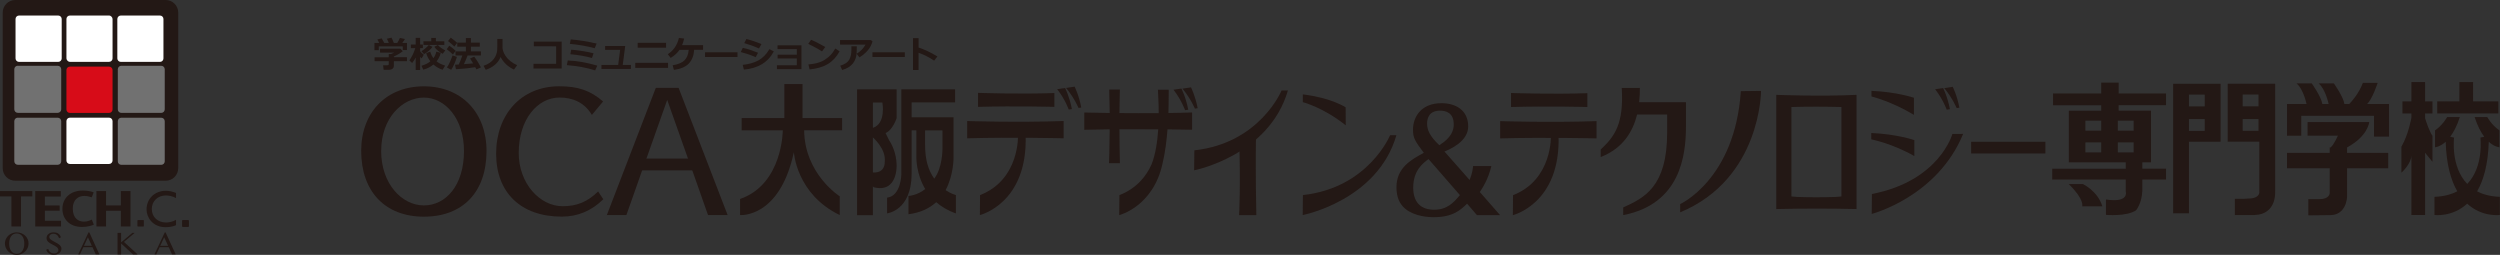 <?xml version="1.0" encoding="UTF-8"?><svg id="_レイヤー_2" xmlns="http://www.w3.org/2000/svg" viewBox="0 0 527.98 53.83"><rect x="0" y="0" width="527.98" height="53.83" fill="#333333" stroke="none"/><defs><style>.cls-1{fill:#717171;}.cls-1,.cls-2,.cls-3,.cls-4{stroke-width:0px;}.cls-2{fill:#231815;}.cls-3{fill:#d70c18;}.cls-4{fill:#fff;}</style></defs><g id="_レイヤー_1-2"><path class="cls-2" d="m39.86,47.82c0,.05-.05.1-.1.1h-1.17c-.05,0-.1-.05-.1-.1v-1.17c0-.06.05-.1.1-.1h1.17c.05,0,.1.05.1.1v1.17Z"/><path class="cls-2" d="m37.64,35.51c0,1.47-1.18,2.66-2.65,2.66H3.22c-1.46,0-2.65-1.18-2.65-2.66V2.66C.57,1.2,1.76,0,3.22,0h31.77c1.47,0,2.65,1.2,2.65,2.66v32.85Z"/><path class="cls-4" d="m25.5,3.28h8.29c.4,0,.73.33.73.73v8.33c0,.4-.33.73-.73.73h-8.28c-.4,0-.73-.33-.73-.73V4.01c0-.4.33-.73.73-.73Z"/><rect class="cls-4" x="14.03" y="3.28" width="9.74" height="9.78" rx=".73" ry=".73"/><path class="cls-4" d="m4.01,3.28h8.29c.4,0,.73.33.73.73v8.33c0,.4-.33.73-.73.73H4.01c-.4,0-.73-.33-.73-.73V4.01c0-.4.33-.73.73-.73Z"/><path class="cls-3" d="m23.77,23.12c0,.4-.33.73-.73.73h-8.28c-.41,0-.73-.33-.73-.73v-8.32c0-.41.33-.73.73-.73h8.28c.4,0,.73.33.73.73v8.32Z"/><path class="cls-4" d="m23.77,33.9c0,.4-.33.73-.73.73h-8.28c-.41,0-.73-.33-.73-.73v-8.32c0-.41.33-.73.73-.73h8.28c.4,0,.73.33.73.73v8.32Z"/><path class="cls-1" d="m25.62,13.89h8.43c.41,0,.74.33.74.74v8.47c0,.41-.33.74-.74.74h-8.43c-.41,0-.74-.33-.74-.74v-8.47c0-.41.33-.74.74-.74Z"/><path class="cls-1" d="m3.77,13.89h8.42c.41,0,.74.33.74.74v8.46c0,.41-.33.74-.74.74H3.76c-.41,0-.74-.33-.74-.74v-8.47c0-.41.33-.74.74-.74Z"/><path class="cls-1" d="m25.62,24.86h8.43c.41,0,.74.33.74.74v8.47c0,.41-.33.74-.74.74h-8.43c-.41,0-.74-.33-.74-.74v-8.47c0-.41.33-.74.74-.74Z"/><path class="cls-1" d="m3.77,24.86h8.42c.41,0,.74.33.74.74v8.46c0,.41-.33.74-.74.74H3.76c-.41,0-.74-.33-.74-.74v-8.47c0-.41.33-.74.74-.74Z"/><polygon class="cls-2" points="6.83 40.35 6.83 41.48 4.44 41.48 4.44 47.83 2.41 47.83 2.41 41.48 0 41.48 0 40.35 6.83 40.35"/><polygon class="cls-2" points="12.84 40.35 12.84 41.51 9.48 41.51 9.48 43.39 12.6 43.39 12.6 44.5 9.48 44.5 9.48 46.63 12.89 46.63 12.89 47.83 7.44 47.83 7.44 40.35 12.84 40.35"/><path class="cls-2" d="m19.39,41.68c-.27-.09-.9-.3-1.58-.3-1.31,0-2.44.8-2.44,2.68,0,2.07,1.23,2.75,2.36,2.75.7,0,1.3-.27,1.66-.43l.43,1.07c-.43.17-1.22.48-2.51.48-2.71,0-4.13-1.76-4.13-3.82,0-2.21,1.61-3.87,4.32-3.87.73,0,1.54.11,2.28.37l-.4,1.07Z"/><polygon class="cls-2" points="22.4 40.35 22.4 43.38 25.52 43.38 25.52 40.35 27.56 40.35 27.56 47.83 25.52 47.83 25.52 44.51 22.4 44.51 22.4 47.83 20.36 47.83 20.36 40.35 22.4 40.35"/><path class="cls-2" d="m37.19,46.43c-.7.37-1.43.56-2.11.56-1.79,0-3.02-1.17-3.02-2.85s1.27-2.86,2.97-2.86c.73,0,1.41.17,2.15.55v-1.09c-.82-.31-1.48-.45-2.14-.45-2.37,0-4.09,1.67-4.09,3.96,0,1.57,1.22,3.73,4.03,3.73.91,0,1.6-.17,2.2-.42v-1.12Z"/><path class="cls-2" d="m29.12,46.48h1.16c.06,0,.1.05.1.1v1.16c0,.06-.05.1-.1.1h-1.16c-.06,0-.1-.05-.1-.1v-1.16c0-.06.05-.1.1-.1Z"/><path class="cls-2" d="m38.59,46.48h1.17c.06,0,.1.05.1.1v1.16c0,.06-.05.1-.1.1h-1.17c-.06,0-.1-.05-.1-.1v-1.17c0-.05.04-.1.1-.1Z"/><path class="cls-2" d="m3.54,53.83c-.24,0-.46-.03-.67-.09-.22-.06-.42-.14-.6-.24-.18-.11-.35-.23-.5-.38-.15-.15-.28-.31-.39-.49-.11-.18-.19-.37-.25-.57-.06-.21-.09-.42-.09-.64s.03-.42.09-.62c.06-.2.14-.39.25-.56.1-.18.23-.33.39-.48.15-.14.32-.26.5-.36.18-.1.38-.18.6-.24.21-.06.43-.08.67-.08.35,0,.68.05.98.18.3.12.57.29.79.5.22.21.4.46.53.75.13.29.19.59.19.91,0,.22-.03.43-.09.64-.06.2-.14.39-.25.57-.1.18-.24.34-.38.49-.15.14-.32.27-.5.38-.18.1-.38.18-.6.24-.21.06-.43.09-.67.09m0-.23c.26,0,.48-.06.68-.16.2-.11.36-.26.5-.46.14-.2.24-.42.31-.69.07-.27.1-.56.1-.87s-.04-.59-.1-.85c-.07-.26-.18-.48-.31-.67-.13-.18-.3-.33-.5-.44-.2-.1-.43-.16-.68-.16s-.5.05-.7.16c-.2.11-.37.25-.5.44-.13.19-.24.42-.3.67-.07.26-.1.54-.1.85s.03.6.1.87c.06.27.17.49.3.69.13.2.3.35.5.46.2.1.43.16.7.16"/><path class="cls-2" d="m11.42,53.53c.11,0,.22-.02.33-.05.11-.03.2-.07.29-.13.08-.06.16-.13.21-.22.05-.09.08-.19.08-.31,0-.14-.04-.26-.11-.37-.07-.11-.17-.21-.28-.3-.12-.09-.25-.18-.4-.26-.15-.08-.3-.16-.46-.24-.15-.08-.31-.16-.46-.25-.15-.09-.28-.18-.4-.29-.12-.1-.21-.23-.28-.35-.07-.14-.11-.29-.11-.46s.03-.33.1-.48c.06-.15.16-.28.29-.39.12-.11.28-.2.47-.26.18-.06.39-.09.63-.09.43,0,.76.09,1.01.27.25.18.42.44.53.78l-.39.18c-.05-.14-.1-.26-.18-.38-.07-.11-.15-.22-.25-.3-.1-.08-.21-.14-.34-.19-.13-.04-.27-.07-.43-.07-.15,0-.27.02-.38.06-.11.04-.2.09-.27.15-.07.07-.13.14-.16.23-.04.08-.05.16-.05.24,0,.12.04.23.11.33.07.1.17.2.29.28.12.09.25.18.41.26.15.08.31.16.47.25.16.08.31.17.47.26.15.1.29.2.41.3.12.12.22.23.29.36.07.13.11.27.11.43,0,.18-.04.34-.11.5-.07.16-.17.3-.3.41-.14.12-.31.21-.51.28-.2.07-.44.1-.7.1-.21,0-.41-.02-.58-.07-.17-.05-.32-.12-.45-.21-.13-.09-.24-.2-.33-.33-.1-.13-.17-.28-.23-.45l.41-.17c.1.3.25.53.47.7.22.16.48.24.78.24"/><path class="cls-2" d="m18.86,49.08l2.13,4.64h-.77l-.69-1.51h-1.93l-.71,1.51h-.38l2.18-4.64h.18Zm-1.13,2.83h1.66l-.82-1.79-.84,1.79Z"/><polygon class="cls-2" points="24.82 49.18 25.58 49.18 25.58 51.19 27.95 49.18 28.44 49.18 26.18 51.09 29.05 53.72 28.08 53.72 25.58 51.42 25.58 53.72 24.82 53.72 24.82 49.18"/><path class="cls-2" d="m34.97,49.08l2.13,4.64h-.77l-.69-1.51h-1.93l-.71,1.51h-.38l2.18-4.64h.18Zm-1.13,2.83h1.66l-.82-1.79-.84,1.79Z"/><path class="cls-2" d="m80.61,8.1c.13.21.31.54.54.96h.97c-.17-.37-.3-.67-.41-.88l.96-.23c.13.22.3.59.5,1.11h.73c.25-.41.43-.76.56-1.05l1.05.23c-.1.19-.28.46-.55.82h.99v1.52h-.89v-.78h-5.07v.8h-.91v-1.54h1.01c-.16-.31-.3-.55-.4-.73l.93-.23Zm2.56,5.86c0,.23-.1.42-.28.56-.19.15-.42.22-.68.22h-1.19l-.12-.96h.97s.1-.02.15-.07c.05-.04.08-.09.08-.13v-.65h-2.99v-.84h2.99v-.67h.45c.26-.1.49-.21.7-.31h-2.99v-.83h4.3l.5.54c-.56.44-1.2.81-1.88,1.11v.15h2.77v.84h-2.77v1.02Z"/><path class="cls-2" d="m87.79,12.15c-.21.42-.47.8-.75,1.16l-.59-.56c.23-.3.47-.7.71-1.19.24-.5.42-.96.54-1.39h-.93v-.77h1.02v-1.41h.94v1.41h.58v.77h-.58v.65c.22.28.48.53.77.75l-.45.76c-.12-.11-.22-.21-.32-.31v2.77h-.94v-2.64Zm5.3-.99c-.17.67-.47,1.27-.89,1.8.42.35,1.04.65,1.82.9l-.55.87c-.69-.22-1.34-.58-1.94-1.11-.58.51-1.3.87-2.14,1.09l-.38-.82c.79-.24,1.42-.54,1.88-.94-.39-.49-.69-1.07-.88-1.72l.85-.33c.16.54.39,1,.68,1.39.3-.43.5-.89.61-1.39l.94.26Zm-1.75-1.27c-.4.57-.99,1.09-1.79,1.54l-.53-.62c.71-.47,1.22-.9,1.51-1.3l.81.38Zm2.5-.4h-4.41v-.78h1.65v-.7h.98v.7h1.78v.78Zm.2,1.16l-.55.71c-.79-.42-1.38-.91-1.77-1.47l.74-.39c.44.46.97.84,1.58,1.14"/><path class="cls-2" d="m96.23,10.72l-.58.79c-.36-.35-.8-.73-1.31-1.12l.54-.74c.57.4,1.02.76,1.34,1.07m.28,1.27c-.1.38-.26.85-.5,1.4-.24.54-.47.99-.71,1.36l-.91-.5c.25-.35.5-.79.72-1.33.23-.54.39-.94.47-1.21l.92.29Zm.06-2.95l-.59.79c-.4-.37-.84-.76-1.35-1.16l.58-.72c.64.48,1.09.85,1.35,1.09m3.83,5.15c-1.1.19-2.47.34-4.1.43l-.18-.96.79-.04c.28-.61.54-1.25.75-1.9h-1.44v-.86h2.19v-1.01h-1.82v-.85h1.82v-.96h1.07v.96h1.87v.85h-1.87v1.01h2.11v.86h-2.82c-.21.57-.47,1.18-.77,1.83.87-.06,1.51-.11,1.94-.16-.25-.42-.46-.76-.64-1.03l.87-.4c.43.55.91,1.31,1.42,2.27l-.95.43c-.07-.14-.16-.28-.25-.45"/><path class="cls-2" d="m105.73,12.03c-.53,1.27-1.58,2.18-3.14,2.72l-.47-.85c.5-.18.93-.38,1.28-.62.36-.25.65-.51.87-.81.22-.29.39-.59.5-.89.12-.3.19-.59.22-.88.03-.28.04-.78.04-1.5v-.98s1.1,0,1.1,0v1.88c0,.13.05.35.13.67.09.32.26.67.51,1.05.25.38.59.74,1.01,1.08.42.34.9.63,1.44.86l-.67.93c-.67-.3-1.24-.69-1.73-1.17-.49-.48-.85-.98-1.09-1.48"/><polygon class="cls-2" points="118.62 14.47 112.67 14.47 112.67 13.47 117.45 13.47 117.45 9.78 112.74 9.77 112.74 8.79 118.62 8.79 118.62 14.47"/><path class="cls-2" d="m126.14,13.86l-.45,1.01c-1.75-.57-3.74-.94-5.98-1.11l.2-.99c1.1.05,2.13.17,3.09.34.97.18,2.01.43,3.15.75m-.15-4.66l-.4.99c-1.57-.43-3.32-.74-5.25-.93l.19-.94c1.76.15,3.57.44,5.46.88m-.65,2.05l-.33,1c-1.3-.37-2.83-.64-4.57-.8l.19-.96c1.75.16,3.32.41,4.7.76"/><polygon class="cls-2" points="133.24 14.56 127.02 14.56 127.02 13.72 130.55 13.72 130.97 10.53 127.79 10.53 127.79 9.71 132.04 9.71 131.52 13.72 133.24 13.72 133.24 14.56"/><path class="cls-2" d="m141.09,14.34h-6.93v-1.07h6.93v1.07Zm-.42-4.27h-6v-1.03h6v1.03Z"/><path class="cls-2" d="m146.6,10.53c-.08,1.22-.46,2.19-1.13,2.89-.67.7-1.72,1.15-3.15,1.34l-.26-.97c1.16-.2,2-.55,2.49-1.04.51-.5.81-1.24.9-2.22h-1.94c-.46.66-1.08,1.23-1.87,1.7l-.6-.78c1.22-.81,2.01-1.97,2.34-3.44l1.11.13c-.12.53-.27,1-.44,1.39h4.43v.99h-1.89Z"/><rect class="cls-2" x="148.9" y="11.04" width="6.85" height="1"/><path class="cls-2" d="m160.1,11.13l-.51.95c-.55-.25-1.01-.43-1.36-.55-.36-.13-.95-.3-1.78-.54l.42-.88c.52.11.99.23,1.42.37.43.14,1.03.36,1.81.66m3.33-.29c-.63,1.18-1.48,2.08-2.53,2.71-1.05.63-2.31,1.01-3.8,1.14l-.24-1c1.27-.13,2.36-.45,3.28-.93.91-.49,1.71-1.29,2.36-2.39l.93.48Zm-2.61-1.54l-.53.93c-.27-.12-.55-.24-.84-.36-.29-.12-.52-.21-.7-.27l-1.57-.5.44-.87c.79.18,1.86.53,3.2,1.06"/><polygon class="cls-2" points="169.26 14.6 164.08 14.6 164.08 13.78 168.28 13.78 168.28 12.35 164.22 12.35 164.22 11.55 168.28 11.55 168.28 10.37 164.21 10.37 164.21 9.57 169.26 9.57 169.26 14.6"/><path class="cls-2" d="m174.28,9.94l-.68.92c-.37-.24-.7-.43-.98-.6-.28-.16-.92-.49-1.92-1l.59-.86c.78.31,1.78.82,3,1.53m3.02.91c-.63,1.17-1.45,2.06-2.47,2.68-1.02.61-2.3.99-3.86,1.14l-.25-1.05c.85-.07,1.56-.2,2.13-.39.56-.17,1.06-.41,1.48-.71.43-.29.79-.59,1.09-.9.3-.3.63-.76.98-1.37l.9.6Z"/><path class="cls-2" d="m184.26,8.74c-.03.21-.16.54-.39,1-.23.46-.57.91-1.03,1.35-.46.44-.91.79-1.34,1.03l-.58-.77c.38-.22.73-.51,1.08-.86.33-.35.6-.71.79-1.07h-5.38v-.96h6.52l.34.28Zm-3.32,1.04v.18c0,.51,0,.93-.03,1.27-.02.34-.08.7-.2,1.08-.12.38-.31.73-.56,1.06-.26.33-.58.61-.96.85-.38.23-.83.42-1.34.56l-.4-.9c.92-.29,1.55-.7,1.87-1.22.33-.54.49-1.26.49-2.17v-.72s1.13,0,1.13,0Z"/><rect class="cls-2" x="184.25" y="11.04" width="6.84" height="1"/><path class="cls-2" d="m197.98,11.92l-.7.89c-1.06-.72-2.16-1.27-3.29-1.67v3.65h-1.17v-6.74h1.18v1.99c1.26.41,2.58,1.03,3.98,1.89"/><path class="cls-2" d="m177.84,24.94h-8.35v-7.19h-3.84v7.19h-9.02v2.58h8.69s0,11.39-9.02,14.5v3.4s8.36.73,11.36-13.29c0,0,.5,8.86,9.69,13.29v-3.96s-7.43-4.69-7.52-13.95h8.02v-2.58Z"/><path class="cls-2" d="m189.36,34.73c-.09-2.36-.9-4.08-1.61-5.15l-.73-1.49c1.5-.55,2.34-3.14,2.34-3.14v-6.08h-8.35v26.58h3.34v-6.09l.17.19c5.17,1.29,4.84-4.8,4.84-4.8m-5.01-13.1h2s.84,4.43-2,5.35v-5.35Zm0,14.76v-7.38s2.84,2.4,2.5,5.17c0,0,.17,2.4-2.5,2.22"/><path class="cls-2" d="m199.7,40.15c1.74-3.21,1.68-6.89,1.68-6.89v-8.49h-8.85v-3.14h9.18v-2.77h-11.35v17.9s-.04,4.63-3.01,4.98v3.32s5.12-.54,5.18-8.28v-9.25s1,0,1,0v5.72s-.06,3.47,1.87,6.68c-1.76,1.39-3.54,1.45-3.54,1.45v3.87c2.62-.34,4.5-1.31,5.86-2.55,1.09.94,2.44,1.77,4.16,2.37v-3.88s-.98-.23-2.19-1.04m-.65-8.59s0,3.93-1.74,6.17c-1.25-1.8-1.93-3.92-1.93-7.24v-2.95h3.67v4.02Z"/><path class="cls-2" d="m457.45,22.23v-2.49h-10.01v-2.3h-3.68v2.3h-10.18v2.49h10.18v1.15h-6.84v10.91h12.02v1.34h-15.53v2.29h15.53v2.49s.84,2.49-4.18,1.72v3.25s4.35.39,6.35-.96c0,0,1.21-1.4,1.32-4.02h.02v-2.49h5v-2.29h-5v-1.34h1.83v-10.91h-6.84v-1.15h10.01Zm-13.69,9.95h-3.34v-2.11h3.34v2.11Zm0-4.59h-3.34v-2.11h3.34v2.11Zm6.85,4.59h-3.34v-2.11h3.34v2.11Zm0-4.59h-3.34v-2.11h3.34v2.11Z"/><path class="cls-2" d="m439.92,38.88h-3.01c3.34,3.25,2.84,4.69,2.84,4.69h4.25c-1-3.25-4.09-4.69-4.09-4.69"/><path class="cls-2" d="m458.95,17.69v27.36h3.34v-15.12h6.68v-12.24h-10.02Zm6.67,9.95h-3.33v-2.49h3.33v2.49Zm0-5.17h-3.33v-2.49h3.33v2.49Z"/><path class="cls-2" d="m480.5,40.45v-22.77h-10.03v12.24h6.68v10.52s.29,1.49-2.38,1.49l-.79.05h-2v3.44h4.01l1.05-.1c3.8-.7,3.45-4.88,3.45-4.88m-3.51-12.81h-3.34v-2.49h3.34v2.49Zm0-5.17h-3.34v-2.49h3.34v2.49Z"/><path class="cls-2" d="m501.36,21.96h-1.45c1.12-1.02,2.23-4.46,2.23-4.46h-3.12c-.85,2.28-2.42,4-2.88,4.46h-1.02c-.22-1.53-2.22-4.34-2.22-4.34h-3.23c1.45,1.15,2.12,4.34,2.12,4.34h-1.33c-.23-1.53-2.23-4.34-2.23-4.34h-3.22c1.44,1.15,2.11,4.34,2.11,4.34h-4.12v6.7h3.01v-4.21h15.36v4.4h3.17v-6.89h-3.17Z"/><path class="cls-2" d="m492.01,40.84s-.08,1.21-2.09,1.21h-.78s-1.64,0-1.64,0v3.43l4.62-.05c3.45,0,3.56-3.83,3.56-3.83v-6.06h8.69v-3.25h-8.69v-1.15c4.46-2.42,4.68-5.36,4.68-5.36h-13.02v2.87h6.4s-.8,1.89-1.54,2.49h-.19v1.15h-9.02v3.25h9.02v5.29Z"/><polygon class="cls-2" points="522.3 21.41 522.3 17.33 519.4 17.33 519.4 21.41 514.72 21.41 514.72 23.96 527.63 23.96 527.63 21.41 522.3 21.41"/><path class="cls-2" d="m513.72,23.96v-2.55h-1.56v-4.08h-2.89v4.08h-1.89v2.55h1.89v.89s-.56,3.44-2.11,6.13v5.49s2.01-1.79,2.11-3.58v12.51h2.89v-13.14l1.56,1.91v-5.49c-.61-.81-1.3-2.88-1.56-3.72v-1h1.56Z"/><path class="cls-2" d="m523.15,40.4c1.34-2.3,2.31-5.63,2.46-10.46,1.24,1.13,2.24,1.16,2.24,1.16v-3.57c-1.67-1.15-2.56-2.81-2.56-2.81h-2.67c.61,1.9,1.33,3.22,2.03,4.16l-.81.18s.78,6.1-2.78,9.78c-3.56-3.68-2.78-9.78-2.78-9.78l-.82-.18c.71-.94,1.43-2.27,2.04-4.16h-2.68s-.89,1.66-2.56,2.81v3.57s1.01-.04,2.25-1.16c.14,4.83,1.12,8.16,2.45,10.46-1.27.66-2.84,1.1-4.82,1.17v3.83s3.7.53,6.91-2.38c3.2,2.91,6.9,2.38,6.9,2.38v-3.83c-1.99-.07-3.56-.51-4.82-1.17"/><path class="cls-2" d="m284.19,22.67s-2.89-1.98-9.05-2.74v1.64s4.34,1.11,9.07,4.9l-.02-3.81Z"/><path class="cls-2" d="m293.58,28.55s-4.57,11.13-18.42,12.65l-.04,4.22s15.8-3.06,19.79-16.87h-1.34Z"/><path class="cls-2" d="m204.26,25.56v3.65c9.59-.27,20.37,0,20.37,0v-3.65c-9.96.34-20.37,0-20.37,0"/><path class="cls-2" d="m222.68,22.57v-2.92c-7.5.27-16.13-.04-16.13-.04v2.96c7.94-.22,16.13,0,16.13,0"/><path class="cls-2" d="m226.95,18.31s.89,1.7,1.41,4.4l-.15.02-.44.06s-.84-2.05-2.63-4.22l1.8-.27Z"/><path class="cls-2" d="m224.94,18.58s.91,1.76,1.44,4.46l-.14.02-.53.08s-.78-2.2-2.45-4.31l1.68-.25Z"/><path class="cls-2" d="m214.99,28.51s.44,9.39-8.01,12.69l-.04,4.22s10.18-2.45,9.66-16.92h-1.61Z"/><path class="cls-2" d="m251.53,18.45s.88,1.7,1.41,4.4l-.14.02-.45.07s-.83-2.05-2.62-4.22l1.8-.27Z"/><path class="cls-2" d="m249.51,18.71s.92,1.76,1.44,4.46l-.14.02-.53.08s-.79-2.2-2.45-4.32l1.68-.25Z"/><path class="cls-2" d="m251.76,27.4v-3.65c-1.62.06-3.3.09-5,.11.03-.97.04-1.69.04-1.98.01-1.25.03-2.43.03-2.93h-2.28s.02.42.11,2.51c.02.44.05,1.31.05,2.43-2.94.02-5.81.01-8.29-.01.03-2.99.09-4.97.09-4.97h-2.25c.05,1.66.08,3.33.1,4.95-3.21-.05-5.37-.1-5.37-.1v3.65c1.7-.04,3.52-.08,5.37-.1-.03,4.1-.14,7.15-.14,7.15h2.3c-.07-2.5-.09-4.96-.1-7.16,2.9-.01,5.73,0,8.19.01-.17,2.51-.56,5.3-1.43,7.45-1.11,2.45-3.12,5.02-6.77,6.45l-.04,4.22s7.15-1.76,9.14-10.86c.57-2.34.88-4.97,1.06-7.25,3.1.04,5.19.08,5.19.08"/><path class="cls-2" d="m265.22,32.2c0-3.9.11-3,.11-3h-3.64c.35,10,0,16.23,0,16.23h3.64c-.09-5.48-.12-6.44-.12-10.38v-2.85Z"/><path class="cls-2" d="m270.66,19.1s-4.56,11.13-18.42,12.65l-.05,4.22s15.8-3.06,19.81-16.87h-1.34Z"/><path class="cls-2" d="m310.37,38.02c.61-1.59.64-2.18.73-2.95h3.87c-.7,2.88-1.88,4.62-2.44,5.48l4.28,4.89h-4.89l-2.08-2.43c-1.38,1.34-2.99,2.86-7.07,2.86-2.25,0-5.01-.59-6.53-2.3-1-1.12-1.32-2.59-1.32-4.03,0-4.12,3.13-5.83,5.78-7.27-1.76-2.35-2.29-3.06-2.29-4.86,0-2.82,1.82-5.62,6.01-5.62,3.02,0,5.65,1.47,5.65,4.91,0,3.18-3.81,4.8-5.01,5.3l5.31,6.01Zm-8.68-4.42c-1.06.78-3.23,2.33-3.23,6.01,0,2.91,1.41,4.68,4.43,4.68,2.73,0,4.08-1.47,5.43-3.09l-6.62-7.6Zm5.33-7.32c0-2.45-1.61-2.91-2.9-2.91-2.23,0-2.73,1.5-2.73,2.71,0,1.44.61,2.71,2.58,4.59,1.11-.73,3.05-2.06,3.05-4.39"/><path class="cls-2" d="m89.52,45.76c-8.18,0-13.24-5.31-13.24-13.9,0-8.15,5.32-13.63,13.24-13.63s13.23,5.52,13.23,13.63c0,8.66-4.97,13.9-13.23,13.9m0-25.15c-4.55,0-9.02,4.33-9.02,11.28s4.4,11.49,9.02,11.49,8.47-4.2,8.47-11.49c0-6.85-3.98-11.28-8.47-11.28"/><path class="cls-2" d="m125,24.27c-1.6-2.7-4.16-3.67-6.82-3.67-4.62,0-8.63,4.54-8.63,11.72,0,6.38,4.43,11.23,9.27,11.23,2.95,0,5.19-.87,7.5-3.11l1.09,1.64c-2.47,2.44-5.38,3.67-8.78,3.67-8.59,0-13.85-5.04-13.85-13.3s5.29-14.23,13.33-14.23c4.01,0,6.57.9,9.26,3.21l-2.37,2.84Z"/><path class="cls-2" d="m143.32,18.56h-4.82l-10.34,26.86h4.13l3.43-9.73h10.38l3.43,9.73h4.14l-10.35-26.86Zm-2.41,15.47h-4.58l4.58-12.93,4.58,12.93h-4.58Z"/><rect class="cls-2" x="133.7" y="33.49" width="14.42" height="2.49"/><path class="cls-2" d="m316.82,25.58v3.65c9.59-.26,20.36,0,20.36,0v-3.65c-9.96.34-20.36,0-20.36,0"/><path class="cls-2" d="m335.24,22.6v-2.92c-7.49.26-16.12-.04-16.12-.04v2.96c7.94-.22,16.12,0,16.12,0"/><path class="cls-2" d="m327.54,28.53s.44,9.39-8,12.69l-.04,4.22s10.17-2.45,9.65-16.91h-1.62Z"/><path class="cls-2" d="m354.84,43.1s11.58-5.24,12.81-23.85l4.27-.05s0,18.56-17.08,25.64v-1.73Z"/><path class="cls-2" d="m346.32,18.57h-3.82c.47,7.67-1.54,10.28-4.45,13.01v1.59c4.82-1.88,6.84-5.53,7.69-8.98h6.35v3.78c0,11.58-4.91,13.83-9.28,15.84v1.62c12.04-2.34,13.25-12.55,13.25-18.73v-5.12h-9.88c.12-1.12.15-2.16.15-3.02"/><path class="cls-2" d="m392.09,20.03c-7.59.37-16.96,0-16.96,0v24.12c2.92-.07,5.89-.1,8.48-.1,2.59,0,5.56.03,8.48.1v-24.12Zm-12.55,21.56l-1.21-.1v-18.89c1.8-.05,3.61-.07,5.28-.07,1.67,0,3.48.03,5.28.07v18.89l-1.21.1c-1.34.05-2.73.07-4.07.07-1.34,0-2.73-.02-4.07-.07"/><path class="cls-2" d="m404.21,20.65s-3.57-1.24-8.97-1.46v1.18s4.22,1.03,8.97,3.89v-3.61Z"/><path class="cls-2" d="m414.23,28.28h-1.9s-2.69,9.92-17,12.69l-.04,4.21s13.87-3.59,19.31-16.91h-.36Z"/><path class="cls-2" d="m404.29,29.59s-3.69-1.28-9.09-1.5v1.34s4.5.89,9.09,3.53v-3.37Z"/><path class="cls-2" d="m412.4,18.34s.89,1.7,1.41,4.4l-.14.02-.44.07s-.84-2.05-2.62-4.22l1.8-.28Z"/><path class="cls-2" d="m410.37,18.6s.92,1.76,1.44,4.46l-.15.02-.53.08s-.79-2.2-2.45-4.31l1.68-.25Z"/><rect class="cls-2" x="416.29" y="29.94" width="15.68" height="2.47"/></g></svg>